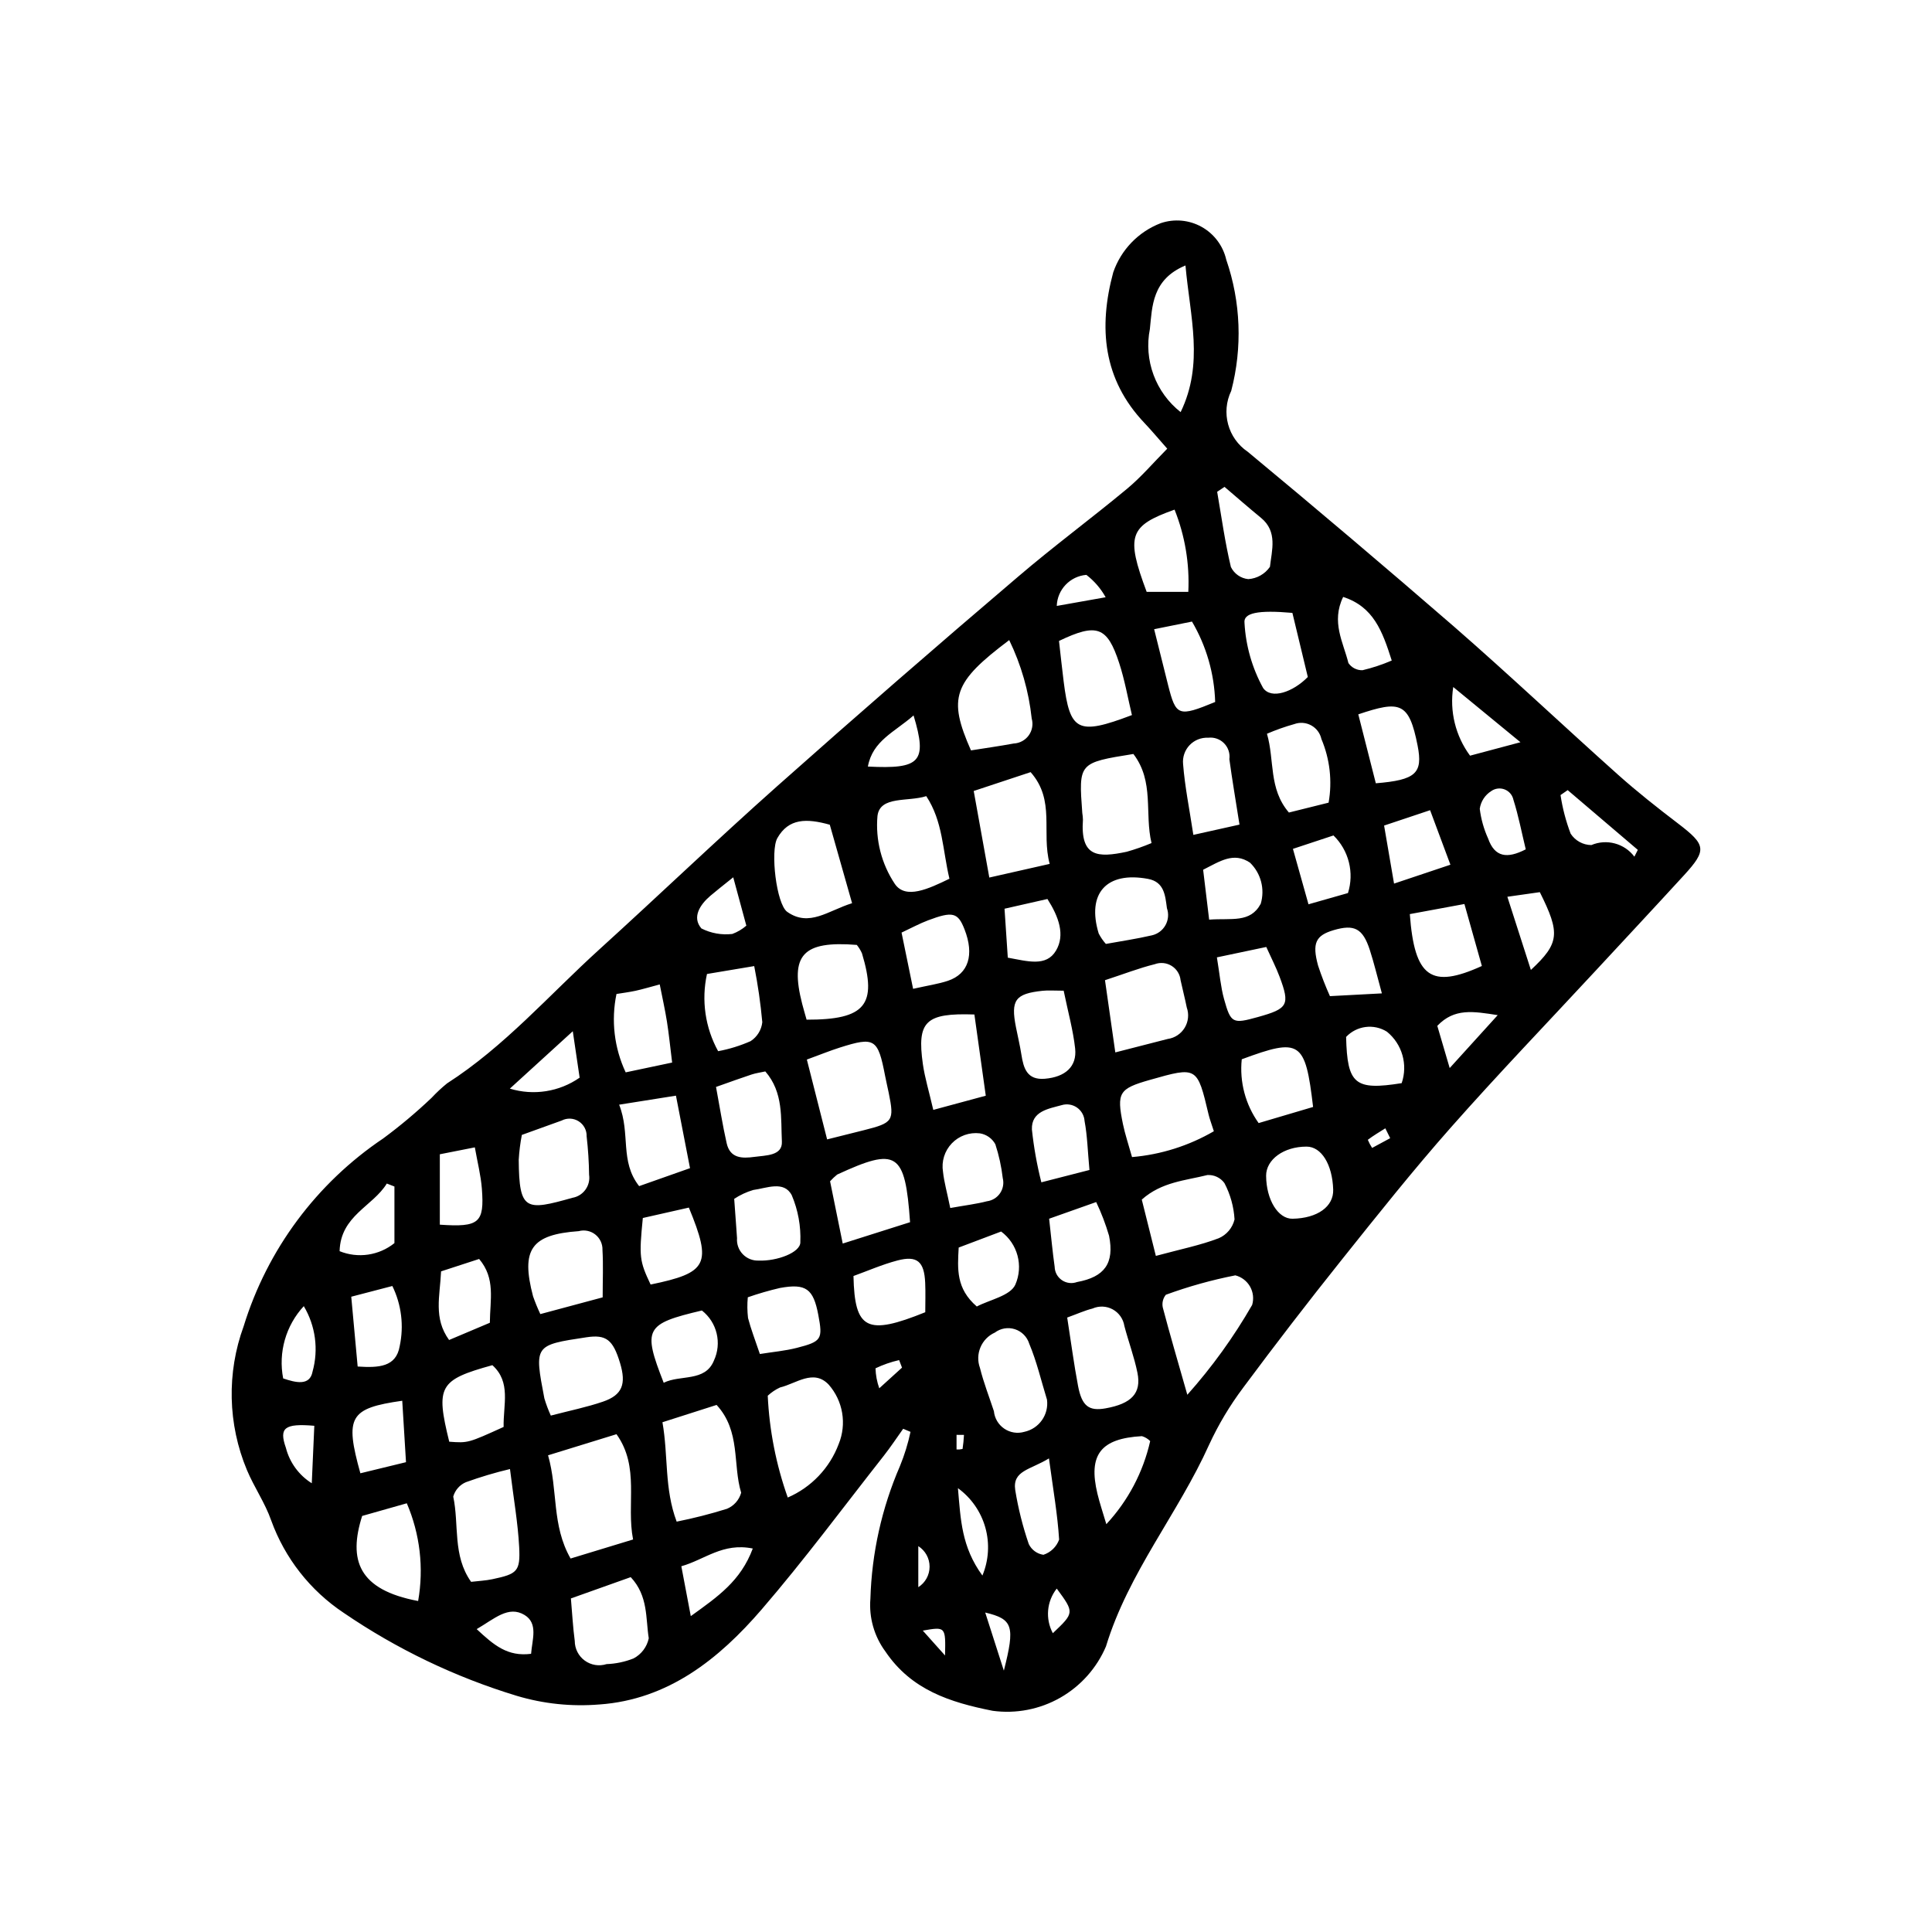<?xml version="1.0" encoding="UTF-8"?>
<!-- Uploaded to: ICON Repo, www.iconrepo.com, Generator: ICON Repo Mixer Tools -->
<svg fill="#000000" width="800px" height="800px" version="1.1" viewBox="144 144 512 512" xmlns="http://www.w3.org/2000/svg">
 <path d="m383.35 522.64c-1.703 2.383-3.316 4.836-5.125 7.137-10.727 13.633-21.062 27.605-32.375 40.734-11.324 13.141-24.758 23.891-42.98 25.191v-0.004c-7.387 0.613-14.82-0.16-21.922-2.285-16.328-4.961-31.801-12.387-45.891-22.012-8.855-5.898-15.582-14.484-19.195-24.488-1.621-4.637-4.527-8.805-6.434-13.363-5.066-12.137-5.371-25.734-0.855-38.086 6.266-20.34 19.328-37.91 36.996-49.777 4.492-3.32 8.773-6.918 12.82-10.766 1.27-1.363 2.633-2.633 4.078-3.809 15.234-9.777 27.059-23.43 40.305-35.453 15.816-14.355 31.242-29.141 47.203-43.328 21.059-18.715 42.316-37.199 63.777-55.461 9.414-8.059 19.41-15.43 28.945-23.352 3.734-3.106 6.922-6.867 10.633-10.613-2.402-2.715-4.156-4.824-6.039-6.809-11.012-11.598-12.207-25.316-8.277-39.91v0.004c2.062-5.996 6.668-10.773 12.586-13.047 3.586-1.223 7.523-0.867 10.832 0.973 3.309 1.844 5.684 5.004 6.535 8.695 3.863 11.203 4.32 23.301 1.32 34.77-2.75 5.715-0.891 12.582 4.367 16.133 18.379 15.234 36.586 30.668 54.629 46.301 14.73 12.844 28.949 26.277 43.523 39.301 5.082 4.539 10.457 8.77 15.875 12.906 7.449 5.688 7.734 7.023 1.578 13.746-7.738 8.449-15.562 16.824-23.352 25.227-12.844 13.855-25.941 27.484-38.449 41.637-10.043 11.367-19.5 23.262-28.973 35.121-8.879 11.117-17.559 22.391-26.047 33.82h0.004c-3.531 4.699-6.551 9.758-9.016 15.094-8.219 18.262-21.387 33.895-27.336 53.457-2.445 5.738-6.711 10.516-12.133 13.598-5.426 3.082-11.711 4.297-17.895 3.457-11.309-2.246-21.543-5.527-28.414-15.703-2.977-4.027-4.394-9-3.984-13.992 0.359-12.117 3.019-24.055 7.84-35.176 1.199-2.93 2.133-5.957 2.789-9.051zm-94.109 7.031c2.664 9.32 0.914 18.5 5.969 27.352l16.562-5.043c-1.84-9.434 1.855-19.137-4.394-27.902-5.996 1.852-11.23 3.465-18.137 5.594zm30.312-8.762c1.582 8.914 0.461 17.539 3.769 26.336v0.004c4.5-0.898 8.949-2.031 13.328-3.402 1.844-0.766 3.231-2.336 3.766-4.262-2.289-7.492-0.074-16.277-6.512-23.266zm139.1-7.281c6.531-7.32 12.289-15.301 17.18-23.809 0.48-1.629 0.281-3.387-0.559-4.867-0.84-1.477-2.246-2.551-3.894-2.973-6.262 1.23-12.422 2.949-18.418 5.144-0.77 0.945-1.066 2.191-0.809 3.383 1.852 7.051 3.918 14.051 6.5 23.121zm-105.89 27.23c6.25-2.703 11.129-7.832 13.512-14.211 1.059-2.609 1.367-5.461 0.898-8.238-0.473-2.777-1.711-5.367-3.57-7.481-4.016-4.211-8.609-0.258-12.871 0.758h-0.004c-1.199 0.555-2.301 1.293-3.269 2.195 0.43 9.203 2.219 18.293 5.305 26.977zm112.92-97.07c-0.66-2.078-1.105-3.223-1.387-4.402-3.027-12.77-3.019-12.773-15.586-9.199-8.148 2.316-8.832 3.359-7.121 11.699 0.551 2.676 1.441 5.281 2.41 8.754l0.004-0.004c7.641-0.652 15.047-2.992 21.68-6.848zm-102.49 2.164c3.988-0.996 6.906-1.727 9.828-2.461 7.641-1.922 8.004-2.473 6.5-9.867-0.309-1.508-0.672-3.004-0.961-4.512-1.895-9.867-2.75-10.43-11.98-7.504-2.586 0.82-5.109 1.848-8.758 3.184 1.82 7.191 3.516 13.859 5.371 21.164zm42.984-69.395 15.996-3.617c-2.258-8.43 1.582-16.812-5.051-24.316l-15.078 4.992c1.371 7.617 2.566 14.242 4.133 22.941zm5.273-62.926c-14.879 11.191-16.293 15.281-10.133 29.23 3.625-0.578 7.5-1.121 11.344-1.828l0.004 0.004c1.582-0.082 3.047-0.879 3.969-2.168 0.926-1.289 1.211-2.93 0.777-4.457-0.773-7.219-2.789-14.25-5.961-20.781zm-132.3 219.68c-3.953 0.938-7.852 2.102-11.672 3.481-1.645 0.695-2.883 2.106-3.367 3.824 1.602 7.398-0.238 15.59 4.734 22.586 1.996-0.238 3.844-0.316 5.629-0.695 6.613-1.398 7.445-2.047 7.109-8.559-0.332-6.379-1.461-12.715-2.434-20.637zm165.21-189.5c-14.523 2.332-14.527 2.332-13.547 15.578h-0.004c0.105 0.609 0.164 1.227 0.18 1.844-0.707 9.898 3.883 10.129 11.598 8.492 2.238-0.633 4.434-1.402 6.578-2.305-1.898-7.887 0.801-16.262-4.805-23.609zm-80.457 18.75c-6.172-1.73-10.914-1.723-13.902 3.551-1.902 3.359-0.258 17.52 2.633 19.547 5.84 4.094 10.812-0.324 17.176-2.305-2.031-7.156-3.926-13.824-5.906-20.793zm62.914 130.6c1.035 6.621 1.789 12.391 2.871 18.094 1.02 5.391 2.887 6.758 7.305 5.969 6.859-1.223 9.539-4.004 8.441-9.418-0.848-4.195-2.371-8.254-3.465-12.406-0.289-1.867-1.43-3.496-3.086-4.402s-3.641-0.984-5.367-0.219c-2.039 0.508-3.981 1.398-6.699 2.383zm10.016-89.402c0.953 6.672 1.758 12.32 2.734 19.137 5.254-1.348 9.578-2.461 13.906-3.566l-0.004 0.004c1.867-0.27 3.516-1.363 4.492-2.981 0.973-1.613 1.172-3.582 0.543-5.359-0.48-2.41-1.109-4.785-1.629-7.188h-0.004c-0.148-1.574-1.023-2.992-2.367-3.832-1.34-0.84-2.996-1.004-4.481-0.453-4.117 1.016-8.102 2.574-13.191 4.238zm13.48 73.066c6.688-1.805 11.816-2.828 16.633-4.672v0.004c2.121-0.902 3.688-2.758 4.219-5-0.195-3.359-1.109-6.641-2.676-9.621-1.039-1.438-2.738-2.242-4.508-2.141-5.805 1.465-12.129 1.801-17.398 6.508 1.172 4.684 2.328 9.309 3.731 14.926zm-155.02 90.777c0.355 4.035 0.539 7.668 1.023 11.258 0 2.062 0.984 4 2.652 5.215 1.668 1.215 3.816 1.559 5.777 0.93 2.457-0.09 4.879-0.602 7.16-1.508 2.07-1.09 3.547-3.047 4.023-5.336-0.848-5.289-0.109-11.215-4.781-16.203zm148.68-234.1c-1.078-4.492-1.898-9.254-3.383-13.801-3.164-9.684-5.926-10.648-15.945-5.848 0.398 3.477 0.777 7.109 1.234 10.738 1.668 13.246 3.707 14.367 18.09 8.91zm-48.363 43.371c-1.84-7.719-1.719-15.164-6.141-21.891-4.809 1.562-12.223-0.133-12.922 5.191l-0.004 0.004c-0.574 6.379 1.055 12.766 4.613 18.094 2.867 4.148 8.938 1.27 14.449-1.398zm-105.64 142.27c5.039-1.32 9.547-2.223 13.852-3.703 5.098-1.754 6.184-4.641 4.5-10.223-1.879-6.223-3.695-7.609-8.922-6.824-13.824 2.082-13.84 2.082-11.141 16.176 0.465 1.562 1.035 3.09 1.711 4.574zm-2.777-26.898 16.52-4.434c0-4.668 0.184-8.645-0.055-12.594h0.004c0.043-1.578-0.66-3.086-1.902-4.062-1.238-0.977-2.871-1.305-4.391-0.891-12.566 0.898-15.383 4.809-12.113 17.23h-0.004c0.566 1.613 1.215 3.199 1.941 4.75zm134.27 22.676c-1.535-4.969-2.707-10.094-4.719-14.859h0.004c-0.574-1.812-1.988-3.231-3.797-3.812-1.809-0.578-3.785-0.246-5.305 0.895-3.57 1.605-5.293 5.699-3.945 9.375 0.965 3.883 2.441 7.641 3.691 11.453 0.18 1.875 1.184 3.574 2.742 4.633 1.559 1.062 3.512 1.371 5.32 0.844 3.918-0.848 6.531-4.555 6.008-8.527zm-139.17-70.16c-0.422 2.184-0.699 4.391-0.828 6.609 0.109 13.539 1.844 13.559 14.223 10.059 2.894-0.496 4.859-3.215 4.426-6.117-0.043-3.402-0.262-6.801-0.652-10.18 0.051-1.609-0.754-3.125-2.117-3.984-1.359-0.859-3.074-0.934-4.504-0.191-3.449 1.234-6.894 2.484-10.547 3.805zm81.684 12.289c1.016 4.996 2.078 10.23 3.352 16.5l17.844-5.656c-1.305-18.645-3.488-19.93-19.316-12.625-0.672 0.543-1.301 1.141-1.879 1.781zm94.184-242.7c-8.91 3.691-8.805 10.969-9.43 16.809h0.004c-0.812 4.07-0.48 8.285 0.961 12.176 1.438 3.894 3.922 7.312 7.184 9.879 6.219-12.855 2.508-25.18 1.281-38.863zm-66.832 223.78 13.91-3.758c-1.098-7.836-2.066-14.746-3.016-21.523-12.969-0.441-15.258 1.82-13.656 13.145 0.516 3.617 1.609 7.156 2.762 12.137zm-136.52 130.15c1.543-8.742 0.496-17.742-3.004-25.898l-11.832 3.356c-3.695 11.652-1.062 19.562 14.836 22.543zm116.25-173.87c-14.316-1.148-17.801 2.648-14.477 15.617 0.371 1.441 0.801 2.871 1.172 4.195 15.574 0.035 18.793-3.922 14.672-17.59v0.004c-0.355-0.801-0.816-1.547-1.367-2.227zm-62.98 42.34c3.062 7.758 0.105 14.965 5.297 21.582l13.484-4.758c-1.262-6.5-2.394-12.344-3.727-19.215zm25.672-4.703c1.004 5.387 1.754 10.191 2.824 14.926 0.91 4.023 4.098 4.062 7.359 3.609 3.008-0.418 7.461-0.258 7.273-4.059-0.309-6.191 0.465-13-4.394-18.586-1.336 0.293-2.527 0.453-3.648 0.82-2.629 0.859-5.223 1.816-9.414 3.293zm92.133-25.504c-2.562 0-4.094-0.137-5.594 0.023-7.262 0.77-8.473 2.465-7.051 9.656 0.477 2.422 1.062 4.828 1.441 7.266 0.57 3.641 1.516 6.785 6.215 6.391 5.398-0.453 8.547-3.223 8.027-8.012-0.531-4.859-1.871-9.629-3.039-15.324zm46.594-44.016c-1.023-6.531-1.949-11.906-2.68-17.312h-0.004c0.219-1.551-0.297-3.117-1.395-4.234-1.098-1.121-2.656-1.664-4.211-1.477-1.852-0.094-3.652 0.625-4.934 1.965-1.277 1.344-1.906 3.176-1.723 5.023 0.465 5.969 1.68 11.875 2.719 18.758zm7.281-24.074c2.062 7.082 0.387 14.539 5.816 20.875l10.52-2.617-0.004 0.004c1.008-5.691 0.344-11.551-1.906-16.875-0.336-1.535-1.32-2.852-2.699-3.609-1.375-0.758-3.016-0.879-4.492-0.34-2.465 0.691-4.883 1.547-7.238 2.562zm12.223 98.902c-2.07-17.551-3.398-18.371-18.906-12.637v0.004c-0.617 5.988 0.977 12 4.477 16.902zm-169.86-11.77c-0.527-4.231-0.852-7.566-1.379-10.875-0.504-3.172-1.215-6.312-1.906-9.828-2.887 0.766-4.625 1.297-6.394 1.68-1.73 0.371-3.496 0.594-5.07 0.852-1.457 7.008-0.602 14.293 2.438 20.77zm16.449 36.125c0.199 2.742 0.375 5.195 0.555 7.644 0.066 0.93 0.121 1.855 0.195 2.785h-0.004c-0.117 1.57 0.441 3.117 1.539 4.25 1.094 1.133 2.625 1.742 4.199 1.676 4.816 0.199 11.086-2.129 11.043-4.867l-0.004 0.004c0.176-4.262-0.602-8.508-2.262-12.438-2.059-3.988-6.695-1.867-10.223-1.406l-0.004 0.004c-1.785 0.527-3.484 1.316-5.039 2.348zm147.93-155.29c-9.176-0.816-13.062 0.016-12.691 2.68h-0.004c0.336 6.035 2.019 11.918 4.926 17.215 2.176 3.113 7.945 1.082 11.852-2.91-1.312-5.457-2.664-11.078-4.086-16.984zm-97.297 185.33c0-2.422 0.098-5.113-0.02-7.797-0.25-5.644-2.125-7.293-7.363-5.914-4.047 1.066-7.926 2.777-11.641 4.113 0.305 14.23 3.566 15.848 19.023 9.598zm-54.891-69.176c2.961-0.551 5.848-1.445 8.602-2.66 1.738-1.121 2.879-2.965 3.102-5.019-0.453-4.992-1.168-9.957-2.144-14.875l-12.516 2.094c-1.531 6.953-0.48 14.227 2.957 20.461zm-56.848 99.578c-0.125-5.93 2.023-11.855-2.981-16.367-14.141 3.906-15.047 5.59-11.43 20.281 4.988 0.363 4.988 0.363 14.41-3.914zm67.91-19.328c3.414-0.551 6.664-0.828 9.785-1.625 6.621-1.695 6.914-2.305 5.691-8.773-1.301-6.871-3.254-8.352-10.102-7.113v-0.004c-2.902 0.676-5.766 1.504-8.574 2.484-0.172 1.828-0.152 3.668 0.062 5.492 0.758 2.926 1.867 5.758 3.137 9.539zm172.24-116.58c1.242 16.789 5.629 19.871 19.094 13.75-1.426-5.055-2.879-10.227-4.625-16.426zm-80.547 7.902c3.957-0.723 8.129-1.328 12.223-2.281h-0.004c1.527-0.352 2.832-1.336 3.586-2.707 0.758-1.371 0.895-3 0.375-4.477-0.453-3.348-0.691-6.969-5.008-7.769-10.996-2.051-16.301 3.828-13.074 14.473v-0.004c0.516 1 1.152 1.93 1.902 2.766zm-120.65 90.266c15.098-3.109 16.332-5.359 10.137-20.391l-12.199 2.758c-1.023 10.348-0.887 11.379 2.062 17.637zm150.07-86.703c0.754 4.531 1.016 7.875 1.898 11.047 1.793 6.465 2.301 6.621 8.961 4.769 7.992-2.219 8.559-3.203 5.754-10.688-0.938-2.5-2.176-4.891-3.523-7.883zm-7.574-96.863c0.363-7.441-0.879-14.875-3.644-21.789-12.062 4.289-12.941 6.941-7.394 21.789zm-72.93 105.2c4.004-0.902 6.695-1.281 9.23-2.129 5.461-1.832 7.019-6.887 4.402-13.613-1.746-4.488-3.113-4.875-9.672-2.406-2.246 0.844-4.371 2.008-7.023 3.246 0.977 4.758 1.883 9.176 3.059 14.898zm48.52 56.508-12.473 4.418c0.555 4.914 0.914 8.863 1.469 12.781h-0.004c0.043 1.414 0.762 2.723 1.938 3.516 1.172 0.793 2.656 0.973 3.984 0.484 7.285-1.328 9.957-4.949 8.496-12.25v-0.004c-0.898-3.07-2.039-6.062-3.414-8.949zm45.031-6.93c0.047 6.344 3.18 11.422 7.008 11.352 6.582-0.121 10.906-3.215 10.766-7.707-0.207-6.684-3.121-11.402-7.055-11.406-6.027-0.012-10.754 3.414-10.723 7.758zm-13.496-125.59-0.008-0.004c-0.223-7.508-2.336-14.836-6.144-21.309-3.473 0.699-6.414 1.293-10.027 2.023 1.324 5.309 2.496 10.059 3.695 14.805 2.086 8.242 2.711 8.504 12.477 4.481zm-136.03 161.26c-15.031 3.547-15.746 4.801-10.121 19.152 4.387-2.195 10.969-0.156 13.297-5.856 2.168-4.629 0.852-10.145-3.176-13.297zm65.82-27.16c3.965-0.711 6.91-1.059 9.758-1.797v0.004c1.402-0.188 2.656-0.969 3.449-2.141 0.793-1.172 1.051-2.625 0.703-4-0.352-3.043-1.012-6.047-1.961-8.961-0.844-1.547-2.356-2.613-4.094-2.894-2.762-0.336-5.519 0.645-7.441 2.652-1.926 2.008-2.789 4.805-2.336 7.547 0.289 2.703 1.055 5.356 1.922 9.59zm36.887-10.078c-0.469-5.039-0.559-9.051-1.289-12.941l-0.004 0.004c-0.078-1.445-0.82-2.773-2.004-3.602-1.188-0.828-2.688-1.066-4.07-0.645-3.445 0.961-8.055 1.582-7.883 6.445 0.5 4.723 1.336 9.402 2.504 14.008zm71.246-120.75c1.629 6.402 3.16 12.434 4.644 18.27 10.57-0.863 12.523-2.617 11.074-9.988-2.277-11.562-4.641-12-15.719-8.281zm6.25 73.949c-1.258-4.574-2.09-8.102-3.207-11.535-1.855-5.695-4.098-6.84-9.598-5.215-4.734 1.398-5.727 3.434-4.106 9.375v0.004c0.906 2.754 1.957 5.457 3.144 8.102zm-112.15 67.359c-0.305 5.68-0.738 10.84 4.801 15.621 3.41-1.789 8.871-2.84 10.203-5.773 2.191-5 0.633-10.852-3.758-14.098-3.609 1.363-7.047 2.664-11.246 4.25zm70.449-201.59-1.949 1.309c1.152 6.656 2.066 13.367 3.637 19.922v0.004c0.875 1.793 2.613 3.012 4.602 3.215 2.312-0.152 4.426-1.352 5.746-3.258 0.492-4.371 2.086-9.336-2.367-12.984-3.269-2.676-6.449-5.465-9.668-8.207zm-207.62 207.9c-0.305 6.633-2.062 12.398 2.121 18.188l10.805-4.566c0.047-6.144 1.559-11.711-2.84-16.906zm-12.914 3.879-10.891 2.84c0.609 6.652 1.156 12.582 1.699 18.5 5.606 0.363 10.188 0.137 11.137-5.391v-0.004c1.156-5.383 0.473-11-1.945-15.945zm12.582-34.91v18.656c10.426 0.727 11.836-0.473 11.141-9.535-0.273-3.547-1.176-7.043-1.863-10.953zm-8.965 81.598c-0.379-6.176-0.684-11.199-0.996-16.281-13.973 1.992-15.27 4.231-11.094 19.223zm170.39-1c-5.016 3.066-9.715 3.219-8.934 8.402 0.789 4.859 1.988 9.641 3.586 14.293 0.738 1.539 2.195 2.606 3.883 2.848 1.934-0.633 3.469-2.117 4.16-4.027-0.406-6.574-1.555-13.102-2.695-21.516zm91.453-152.33 14.938-5.004c-1.977-5.301-3.527-9.469-5.383-14.449l-12.191 4.074c0.879 5.121 1.625 9.473 2.637 15.379zm-76.246 169.76c5.75-6.184 9.762-13.781 11.621-22.02-0.605-0.609-1.355-1.062-2.184-1.309-10.961 0.613-14.281 4.93-11.793 15.273 0.629 2.606 1.5 5.148 2.356 8.055zm27.246-160.21c5.945-0.445 10.902 0.965 13.668-4.199v0.004c1.156-3.879 0.066-8.078-2.836-10.898-4.332-2.922-7.996-0.359-12.426 1.875 0.512 4.211 1.004 8.309 1.594 13.219zm-230.44 87.863c2.391 0.969 5 1.281 7.555 0.906 2.555-0.375 4.965-1.426 6.977-3.043v-15l-2.019-0.789c-3.715 6.07-12.254 8.492-12.512 17.926zm281.46-44.531v0.004c1.691-4.918 0.129-10.371-3.914-13.645-3.473-2.172-8-1.59-10.812 1.395 0.312 12.523 2.277 14.238 14.727 12.246zm-104.38-33.254c5.254 0.945 10.195 2.488 12.777-1.875 2.453-4.148 0.754-8.918-2.273-13.672l-11.371 2.578c0.309 4.688 0.586 8.793 0.867 12.969zm75.562-28.832c1.43 5.086 2.684 9.555 4.125 14.688l10.461-2.977c0.836-2.652 0.922-5.481 0.242-8.18-0.676-2.695-2.09-5.148-4.082-7.086zm13.312-66.766c-3.231 6.656 0.055 12.062 1.395 17.531h0.004c0.84 1.227 2.25 1.938 3.734 1.891 2.652-0.629 5.242-1.488 7.742-2.57-2.488-7.812-4.82-14.23-12.875-16.852zm-156.46 252.18c-7.953-1.609-12.68 2.934-18.93 4.703 0.805 4.238 1.516 7.996 2.504 13.215 7.18-5.172 13.215-9.301 16.43-17.918zm204.85-185.29c-1.082-4.453-1.918-8.875-3.269-13.137v-0.004c-0.266-1.246-1.141-2.273-2.324-2.734-1.188-0.461-2.527-0.297-3.562 0.445-1.652 1.039-2.762 2.754-3.035 4.684 0.336 2.723 1.078 5.375 2.211 7.871 1.742 4.945 5.012 5.441 9.98 2.875zm1.359 31.961c7.629-7.098 7.801-9.73 2.371-20.613l-8.605 1.223c2.211 6.875 4.016 12.492 6.234 19.391zm-2.762-60.344c-6.715-5.516-11.762-9.66-17.812-14.633-1.012 6.414 0.594 12.969 4.453 18.195zm-267.82 91.797c6.281 1.922 13.102 0.852 18.492-2.906l-1.816-12.301c-6.16 5.621-10.871 9.914-16.676 15.207zm298.01-61.469 0.91-1.801c-6.195-5.277-12.391-10.559-18.586-15.836l-1.895 1.312c0.527 3.496 1.426 6.926 2.68 10.23 1.207 1.859 3.266 2.996 5.484 3.019 4.059-1.715 8.762-0.449 11.406 3.074zm-352.62 119.12v-0.004c-4.769 5.148-6.797 12.262-5.465 19.152 3.262 1.105 7.074 2.086 7.789-1.816 1.629-5.852 0.789-12.117-2.324-17.336zm117.28-100.84c-1.109-4.098-2.156-7.965-3.473-12.812-2.832 2.281-4.477 3.551-6.055 4.898-2.781 2.375-4.926 5.711-2.379 8.652l0.004 0.004c2.523 1.281 5.371 1.789 8.184 1.461 1.363-0.504 2.621-1.25 3.719-2.203zm199.12 23.715c-6.519-1.016-11.488-1.906-16.008 2.84 0.938 3.188 1.836 6.242 3.285 11.184 4.75-5.234 8.176-9.012 12.723-14.023zm-270.58 162.71c4.57 4.273 8.203 7.344 14.418 6.543 0.277-3.742 1.945-8.051-1.73-10.285-4.258-2.586-7.961 0.984-12.688 3.742zm134.02-14.195c1.68-4.027 1.957-8.504 0.781-12.707-1.176-4.199-3.738-7.883-7.266-10.449 0.734 8.398 0.934 15.52 6.484 23.156zm-18.242-227.94c-5.086 4.461-10.848 6.688-12.109 13.547 13.895 0.707 15.828-1.191 12.109-13.547zm-158.81 188.25c-7.949-0.676-9.383 0.559-7.535 5.832v-0.004c0.996 3.902 3.453 7.269 6.863 9.402 0.266-5.988 0.469-10.633 0.672-15.23zm209.71-219.57c-1.277-2.305-3.016-4.324-5.109-5.93-4.324 0.352-7.699 3.894-7.844 8.23zm-31.914 269.06c1.73 5.402 3.043 9.484 4.938 15.398 3-11.805 2.445-13.645-4.938-15.398zm18.957-6.352v0.004c-2.668 3.383-3.07 8.027-1.035 11.824 5.727-5.441 5.727-5.441 1.035-11.824zm-36.691-11.242v10.875c1.863-1.18 2.992-3.231 2.992-5.438 0-2.203-1.129-4.258-2.992-5.438zm-4.316-47.309-0.766-1.996c-2.16 0.492-4.258 1.223-6.258 2.176 0.055 1.805 0.391 3.594 0.996 5.297 2.606-2.367 4.316-3.922 6.031-5.477zm11.402 76.285c0.172-7.652 0.172-7.652-5.891-6.59 1.996 2.231 3.629 4.059 5.891 6.59zm117.97-137.09-1.289-2.613c-1.57 0.984-3.168 1.93-4.641 3.043v-0.004c0.316 0.754 0.695 1.473 1.141 2.156zm-112.95 78.637-1.969-0.016v3.879c0.535 0.031 1.07-0.016 1.594-0.141 0.188-1.234 0.312-2.477 0.375-3.723z"/>
</svg>